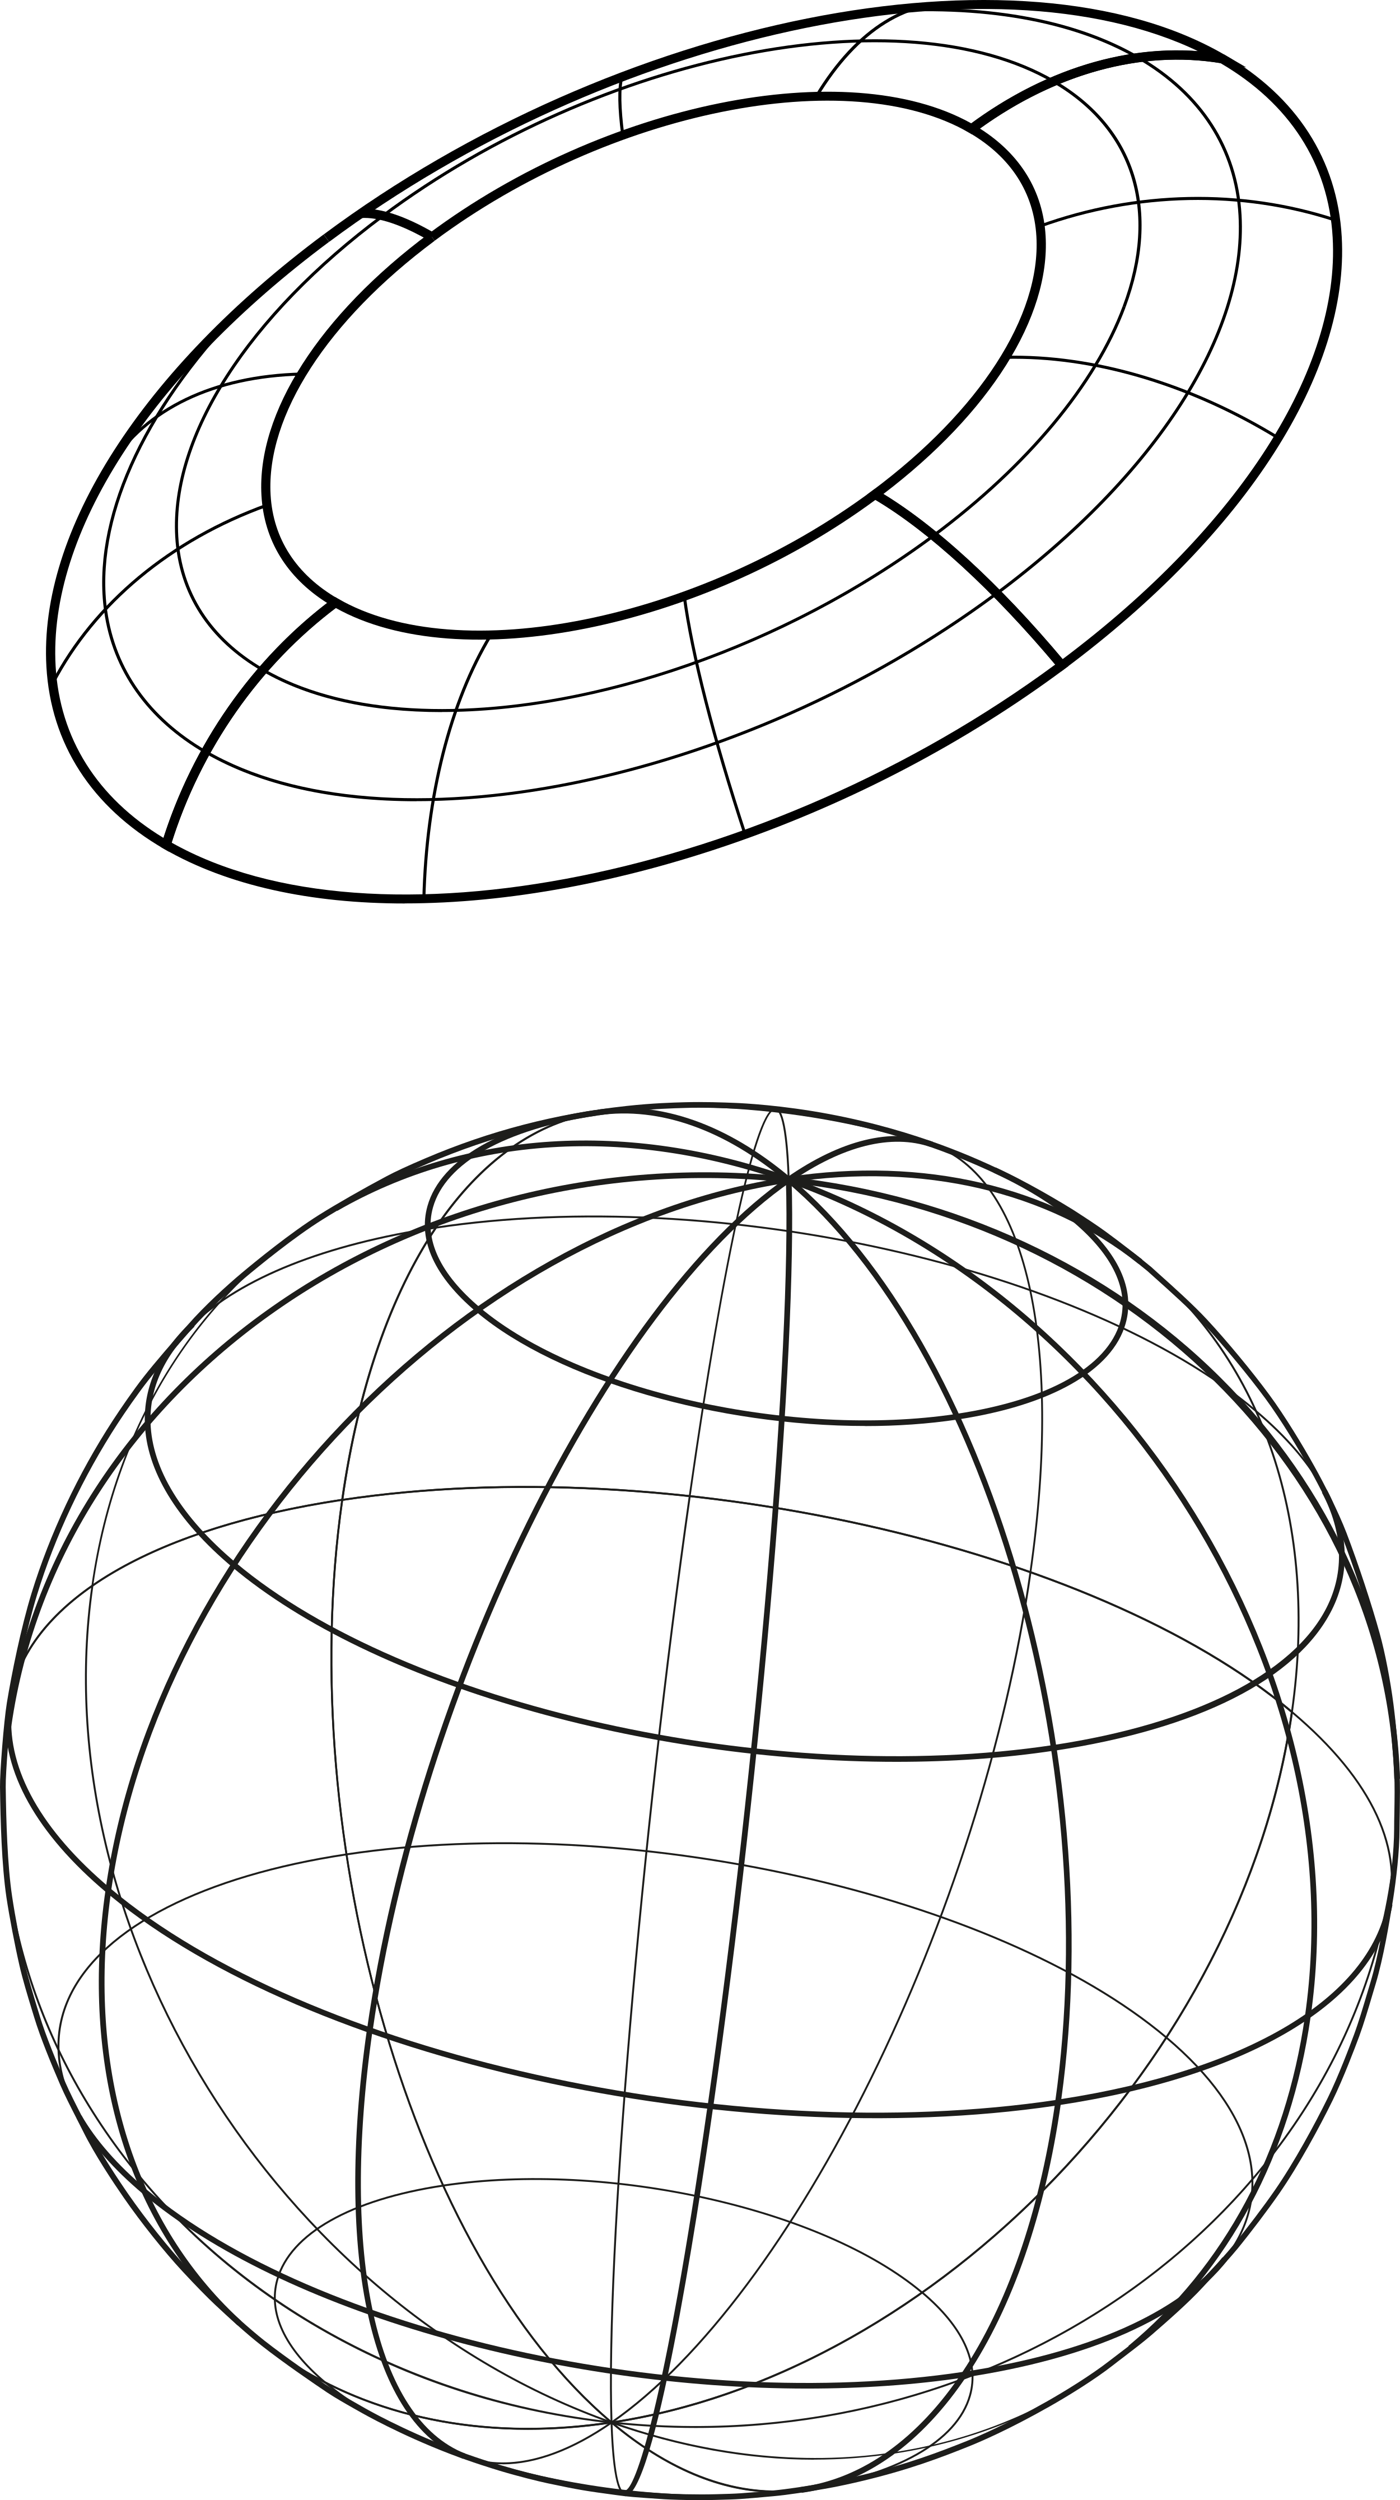 <?xml version="1.0" encoding="utf-8"?>
<svg xmlns="http://www.w3.org/2000/svg" fill="none" height="100%" overflow="visible" preserveAspectRatio="none" style="display: block;" viewBox="0 0 336 600" width="100%">
<g id="Vector">
<path d="M186.156 598.193C173.175 598.193 159.756 592.57 146.629 581.526L146.245 581.197L146.738 581.124C184.236 575.465 220.582 554.964 249.542 526.103C251.224 519.293 252.613 512.101 253.692 504.507V504.342L253.893 504.324C259.981 503.411 265.777 502.298 271.28 501.02C291.281 474.166 305.267 442.932 309.838 410.802L309.892 410.401L310.203 410.675C329.638 427.031 337.554 444.082 333.057 459.946C327.736 478.73 305.651 493.462 271.517 501.44C264.936 510.257 257.714 518.6 249.962 526.34C246.324 540.999 241.314 553.851 234.97 564.694C226.085 579.901 214.768 590.452 202.244 595.217C196.997 597.225 191.604 598.211 186.156 598.211V598.193ZM147.305 581.507C165.698 596.842 184.638 601.424 202.08 594.779C214.494 590.051 225.738 579.554 234.568 564.439C240.784 553.814 245.72 541.254 249.322 526.942C220.509 555.475 184.474 575.757 147.287 581.507H147.305ZM254.112 504.744C253.07 512.01 251.754 518.928 250.163 525.482C257.586 518.034 264.515 510.038 270.841 501.586C265.557 502.809 259.963 503.868 254.112 504.744ZM310.222 411.277C305.596 443.151 291.738 474.166 271.938 500.856C305.614 492.896 327.371 478.347 332.618 459.818C337.024 444.209 329.29 427.433 310.222 411.277Z" fill="#1D1D1B"/>
<path d="M193.03 597.645L192.957 597.189C215.061 593.866 229.486 585.706 232.575 574.826C234.806 566.958 230.857 558.487 221.167 550.327L221.459 549.981C231.296 558.268 235.299 566.903 233.014 574.954C229.888 586.016 215.317 594.286 193.03 597.645Z" fill="#1D1D1B"/>
<path d="M231.551 570.536L231.35 569.185C261.005 564.713 283.054 554.964 293.402 541.711L294.48 542.551C283.913 556.078 261.553 566.027 231.551 570.536Z" fill="#1D1D1B"/>
<path d="M294.133 542.259L293.767 541.985C306.071 526.249 300.971 506.989 279.763 489.136L280.055 488.789C301.464 506.825 306.602 526.303 294.115 542.259H294.133Z" fill="#1D1D1B"/>
<path d="M166.941 582.676C160.268 582.676 153.521 582.311 146.738 581.58L146.793 581.124C238.17 591.037 322.087 532.309 333.788 450.215L334.245 450.289C323.367 526.523 250.437 582.676 166.941 582.676Z" fill="#1D1D1B"/>
<path d="M271.682 564.055L270.804 562.997C293.877 543.865 308.54 516.464 313.202 483.769L314.555 483.969C309.838 517.011 295.01 544.705 271.682 564.055Z" fill="#1D1D1B"/>
<path d="M195.37 590.288C179.409 590.288 163.101 587.367 146.684 581.562L146.83 581.124C192.61 597.335 237.896 590.836 271.078 563.325L271.371 563.672C255.447 576.871 235.903 585.56 214.841 588.791C208.424 589.777 201.915 590.27 195.352 590.27L195.37 590.288Z" fill="#1D1D1B"/>
<path d="M186.284 598.156C173.248 598.156 159.701 592.497 146.702 581.58C118.181 585.852 91.909 581.106 70.719 567.852L70.957 567.469C92.073 580.686 118.272 585.396 146.72 581.106H146.83L146.903 581.161C161.84 593.738 177.508 599.325 192.244 597.28L192.299 597.736C190.306 598.01 188.295 598.138 186.265 598.138L186.284 598.156Z" fill="#1D1D1B"/>
<path d="M192.39 598.211L192.207 596.86C222.154 592.734 245.446 557.721 253.125 505.365C175.278 516.792 74.23 494.302 26.512 454.98C21.283 493.754 30.552 528.111 52.693 551.843C54.356 553.613 56.093 555.348 57.885 556.991L56.953 557.995C55.124 556.333 53.369 554.563 51.687 552.774C29.035 528.476 19.656 493.243 25.324 453.574L25.506 452.351L26.457 453.155C73.681 492.915 175.698 515.679 253.838 503.904L254.752 503.758L254.624 504.671C247 558.159 223.16 594.012 192.408 598.229L192.39 598.211Z" fill="#1D1D1B"/>
<path d="M170.926 599.215C135.933 599.215 97.558 588.481 77.904 571.923L78.197 571.577C102.037 591.639 153.521 603.14 192.957 597.189L193.03 597.645C185.973 598.704 178.532 599.215 170.926 599.215Z" fill="#1D1D1B"/>
<path d="M193.688 573.219C133.703 573.219 67.94 554.8 34.246 526.449L35.123 525.409C75.875 559.711 163.906 579.372 231.332 569.185L231.533 570.536C219.448 572.361 206.705 573.219 193.67 573.219H193.688Z" fill="#1D1D1B"/>
<path d="M150.011 599.032V597.663C152.315 597.663 159.408 578.386 169.811 505.383L171.164 505.584C167.16 533.679 157.068 599.051 149.993 599.051L150.011 599.032Z" fill="#1D1D1B"/>
<path d="M150.011 598.576C149.298 598.576 147.122 598.576 146.537 581.361H146.994C147.488 595.947 149.097 598.12 150.011 598.12V598.576Z" fill="#1D1D1B"/>
<path d="M111.161 590.087C89.093 581.398 80.245 541.948 88.051 487.128L89.404 487.328C81.689 541.492 90.209 580.376 111.654 588.828L111.142 590.106L111.161 590.087Z" fill="#1D1D1B"/>
<path d="M120.667 591.384C117.377 591.384 114.25 590.818 111.343 589.668L111.508 589.248C121.307 593.118 133.465 590.325 146.647 581.179L146.903 581.562C137.487 588.079 128.584 591.402 120.667 591.402V591.384Z" fill="#1D1D1B"/>
<path d="M126.682 583.114C98.253 583.114 73.133 573.475 54.594 555.092C42.729 543.354 34.172 528.713 29.145 511.608C23.953 493.937 22.801 474.458 25.744 453.739C6.365 437.4 -1.497 420.386 2.982 404.541C9.162 382.689 37.993 366.351 82.091 359.706L82.402 359.669L82.365 359.98C70.646 442.128 99.606 541.364 146.921 581.179L147.305 581.507L146.812 581.58C139.956 582.621 133.246 583.114 126.701 583.114H126.682ZM81.872 360.217C38.14 366.862 9.546 383.054 3.439 404.669C-1.003 420.35 6.858 437.236 26.146 453.465L26.238 453.556V453.684C20.369 494.758 30.552 530.666 54.923 554.782C77.539 577.163 109.954 586.546 146.245 581.197C99.112 541.127 70.281 442.22 81.872 360.217Z" fill="#1D1D1B"/>
<path d="M77.904 571.942C68.068 563.654 64.064 555.019 66.35 546.968C69.476 535.906 84.047 527.636 106.334 524.277L106.407 524.733C84.303 528.056 69.878 536.216 66.789 547.096C64.558 554.964 68.507 563.435 78.197 571.595L77.904 571.942Z" fill="#1D1D1B"/>
<path d="M18.779 508.121C12.965 498.044 12.215 487.894 16.621 478.785C24.556 462.355 48.798 449.978 83.133 444.794L83.206 445.25C49.018 450.398 24.903 462.702 17.042 478.986C12.709 487.949 13.458 497.953 19.199 507.884L18.797 508.103L18.779 508.121Z" fill="#1D1D1B"/>
<path d="M34.246 526.449C27.243 520.553 21.905 514.474 18.376 508.359L19.565 507.665C23.002 513.634 28.249 519.604 35.123 525.391L34.246 526.431L34.246 526.449Z" fill="#1D1D1B"/>
<path d="M146.738 581.58C122.843 578.988 100.41 572.015 80.062 560.824C60.39 550.035 43.698 535.906 30.443 518.874C6.694 488.369 -3.471 451.201 1.812 414.198L2.269 414.271C-2.978 451.146 7.151 488.186 30.808 518.6C57.794 553.266 100.063 576.067 146.793 581.124L146.738 581.58Z" fill="#1D1D1B"/>
<path d="M146.684 581.562C66.167 553.066 10.204 462.903 21.941 380.572L22.398 380.645C10.698 462.757 66.514 552.701 146.848 581.142L146.702 581.58L146.684 581.562Z" fill="#1D1D1B"/>
<path d="M146.702 581.599L146.629 581.526C99.222 541.62 70.189 442.201 81.908 359.907V359.742L82.109 359.724C160.487 347.913 262.815 370.769 310.222 410.675L310.313 410.766V410.894C298.557 493.207 225.226 569.787 146.812 581.599H146.702ZM82.329 360.144C70.683 442.22 99.606 541.273 146.83 581.124C224.988 569.295 298.045 492.988 309.801 410.948C262.486 371.207 160.524 348.442 82.329 360.162V360.144Z" fill="#1D1D1B"/>
<path d="M221.149 550.346C197.308 530.283 145.824 518.782 106.389 524.734L106.316 524.277C145.861 518.326 197.509 529.863 221.441 549.999L221.149 550.346Z" fill="#1D1D1B"/>
<path d="M279.763 489.136C238.919 454.761 150.742 435.064 83.188 445.25L83.115 444.794C150.779 434.607 239.12 454.323 280.055 488.789L279.763 489.136Z" fill="#1D1D1B"/>
<path d="M146.537 581.361C145.166 540.962 153.594 441.197 165.314 358.976L165.771 359.049C154.051 441.252 145.623 540.981 146.994 581.361H146.537Z" fill="#1D1D1B"/>
<path d="M146.903 581.544L146.647 581.161C190.324 550.875 235.391 459.398 247.092 377.231L247.549 377.304C235.811 459.58 190.672 551.204 146.903 581.544Z" fill="#1D1D1B"/>
<path d="M333.733 457.025L333.294 456.952L333.331 456.751L333.77 456.824L333.733 457.025Z" fill="#1D1D1B"/>
<path d="M253.107 505.365L253.235 504.452C264.936 422.431 236.031 323.378 188.843 283.654L189.721 282.614C237.073 322.465 266.124 421.482 254.716 503.74C299.526 496.821 328.687 479.333 332.837 456.879L334.19 457.116C329.912 480.318 299.947 498.3 254.021 505.219L253.107 505.365Z" fill="#1D1D1B"/>
<path d="M252.997 420.131L252.796 418.78C286.454 413.705 310.368 401.675 318.394 385.774C322.709 377.231 322.306 367.702 317.26 358.191L318.467 357.552C323.732 367.464 324.135 377.45 319.619 386.395C311.264 402.934 287.624 414.928 253.015 420.149L252.997 420.131Z" fill="#1D1D1B"/>
<path d="M317.644 357.972C314.207 351.491 308.668 345.029 301.208 338.749L301.501 338.402C309.015 344.718 314.573 351.235 318.046 357.771L317.644 357.99V357.972Z" fill="#1D1D1B"/>
<path d="M229.796 340.647L229.595 339.296C251.516 335.992 265.813 327.96 268.83 317.262C271.005 309.577 267.111 301.271 257.568 293.238L258.445 292.198C268.427 300.613 272.486 309.394 270.146 317.646C266.965 328.891 252.247 337.27 229.778 340.666L229.796 340.647Z" fill="#1D1D1B"/>
<path d="M334.629 426.94C332.38 354.083 269.854 292.563 189.209 283.8L189.355 282.431C229.266 286.758 266.069 303.881 292.981 330.662C319.637 357.168 334.903 391.342 336 426.885L334.629 426.922V426.94Z" fill="#1D1D1B"/>
<path d="M314.555 483.969L313.202 483.769C324.884 401.839 269.195 312.114 189.063 283.764L189.52 282.468C270.237 311.037 326.329 401.419 314.555 483.969Z" fill="#1D1D1B"/>
<path d="M215.134 422.814C155.148 422.814 89.386 404.395 55.691 376.044L56.569 375.004C97.321 409.305 185.333 428.948 252.778 418.78L252.979 420.131C240.894 421.956 228.133 422.814 215.115 422.814H215.134Z" fill="#1D1D1B"/>
<path d="M207.656 342.217C172.554 342.217 134.05 331.428 114.323 314.834L115.201 313.794C138.95 333.783 190.251 345.229 229.595 339.315L229.796 340.666C222.721 341.724 215.262 342.236 207.656 342.236V342.217Z" fill="#1D1D1B"/>
<path d="M171.182 505.565L169.829 505.365C181.549 423.179 189.977 323.487 188.606 283.125L189.977 283.07C191.348 323.487 182.92 423.289 171.182 505.547V505.565Z" fill="#1D1D1B"/>
<path d="M89.422 487.31L88.07 487.109C99.807 404.723 145.056 312.954 188.916 282.541L189.703 283.673C146.117 313.885 101.142 405.234 89.441 487.31H89.422Z" fill="#1D1D1B"/>
<path d="M26.677 453.739L25.324 453.538C37.079 371.024 110.594 294.279 189.191 282.431L189.392 283.782C111.362 295.539 38.359 371.791 26.677 453.739Z" fill="#1D1D1B"/>
<path d="M25.543 454.177C8.778 440.066 0.441 425.133 1.392 411.003L2.763 411.094C1.831 424.768 10.003 439.299 26.421 453.118L25.543 454.159V454.177Z" fill="#1D1D1B"/>
<path d="M2.324 411.058L1.867 411.021C3.549 386.231 33.478 367.063 81.945 359.724C85.364 335.828 91.817 315.674 101.105 299.792C109.99 284.585 121.307 274.034 133.831 269.251C151.565 262.496 170.798 267.225 189.447 282.924L189.154 283.271C170.634 267.681 151.565 262.971 133.995 269.671C121.582 274.399 110.338 284.896 101.507 300.011C92.22 315.875 85.802 336.047 82.384 359.943V360.107L82.183 360.126C33.862 367.41 4.006 386.432 2.324 411.021V411.058Z" fill="#1D1D1B"/>
<path d="M46.367 318.011L46.056 317.682C57.794 306.437 78.032 298.386 104.579 294.388L104.652 294.845C78.215 298.824 58.05 306.839 46.385 318.011H46.367Z" fill="#1D1D1B"/>
<path d="M55.691 376.044C42.363 364.817 35.123 352.897 34.758 341.524C34.483 332.725 38.158 324.601 45.727 317.372L46.678 318.358C39.42 325.313 35.873 333.09 36.129 341.487C36.476 352.458 43.551 364.051 56.569 375.004L55.691 376.044Z" fill="#1D1D1B"/>
<path d="M114.305 314.834C104.323 306.419 100.264 297.638 102.604 289.387C105.785 278.141 120.503 269.762 142.954 266.367L143.155 267.717C121.253 271.022 106.937 279.054 103.921 289.752C101.745 297.437 105.639 305.743 115.183 313.776L114.305 314.816V314.834Z" fill="#1D1D1B"/>
<path d="M2.708 414.326L1.355 414.125C13.129 331.538 97.485 272.446 189.355 282.431L189.209 283.8C98.015 273.906 14.391 332.469 2.708 414.326Z" fill="#1D1D1B"/>
<path d="M80.939 290.591L80.263 289.405C111.928 271.204 150.724 268.74 189.52 282.468L189.063 283.764C150.651 270.164 112.257 272.592 80.939 290.591Z" fill="#1D1D1B"/>
<path d="M22.398 380.645L21.941 380.572C24.83 360.308 31.558 342.016 41.924 326.244C51.943 311.001 64.924 298.733 80.464 289.788L80.683 290.19C48.78 308.536 28.066 340.647 22.362 380.645H22.398Z" fill="#1D1D1B"/>
<path d="M273.309 303.352C251.333 285.881 221.533 278.944 189.374 283.782L189.172 282.431C221.697 277.521 251.882 284.567 274.15 302.275L273.291 303.352H273.309Z" fill="#1D1D1B"/>
<path d="M188.843 283.636C173.943 271.095 158.33 265.563 143.649 267.644L143.448 266.294C158.494 264.158 174.491 269.78 189.721 282.596L188.843 283.636Z" fill="#1D1D1B"/>
<path d="M309.911 411.021C262.595 371.188 160.432 348.369 82.164 360.18L81.853 360.217L81.89 359.907C85.693 333.272 93.536 310.563 104.579 294.224C115.311 278.342 128.785 268.849 143.521 266.75L143.594 267.206C128.986 269.287 115.64 278.725 104.981 294.498C94.011 310.709 86.223 333.236 82.42 359.688C160.761 347.968 262.888 370.823 310.222 410.675L309.929 411.021H309.911Z" fill="#1D1D1B"/>
<path d="M310.295 410.875L309.838 410.802C316.237 365.858 303.128 326.646 273.857 303.206L274.15 302.841C303.548 326.372 316.73 365.748 310.295 410.857V410.875Z" fill="#1D1D1B"/>
<path d="M301.208 338.731C260.365 304.356 172.188 284.658 104.634 294.845L104.56 294.388C172.224 284.202 260.566 303.936 301.501 338.384L301.208 338.731Z" fill="#1D1D1B"/>
<path d="M257.568 293.238C252.485 288.948 246.031 284.969 238.389 281.409L238.974 280.168C246.708 283.782 253.271 287.817 258.445 292.18L257.568 293.22V293.238Z" fill="#1D1D1B"/>
<path d="M238.59 281.007C211.349 268.302 172.956 262.77 143.1 267.279L143.027 266.823C172.974 262.314 211.459 267.845 238.773 280.587L238.572 281.007H238.59Z" fill="#1D1D1B"/>
<path d="M189.063 283.125C188.569 268.685 186.978 266.421 186.083 266.348L186.119 265.892C186.814 265.947 188.953 266.093 189.52 283.107H189.063V283.125Z" fill="#1D1D1B"/>
<path d="M165.771 359.049L165.314 358.976C169.372 330.461 173.468 306.711 177.142 290.281C180.762 274.107 183.742 265.91 186.028 265.91C186.046 265.91 186.064 265.91 186.101 265.91L186.064 266.367C186.064 266.367 186.028 266.367 186.009 266.367C182.755 266.367 175.515 290.591 165.752 359.049H165.771Z" fill="#1D1D1B"/>
<path d="M189.684 283.673L188.898 282.541C201.861 273.541 213.945 270.584 223.854 273.997L223.416 275.293C213.964 272.044 202.299 274.947 189.703 283.673H189.684Z" fill="#1D1D1B"/>
<path d="M247.549 377.304L247.092 377.231C254.99 321.79 245.976 282.559 223.544 274.855L223.69 274.417C246.342 282.194 255.465 321.607 247.53 377.286L247.549 377.304Z" fill="#1D1D1B"/>
<path d="M168.275 600C164.582 600 160.816 599.872 159.427 599.781C151.894 599.27 150.943 599.197 148 598.795C140.449 597.773 139.096 597.572 131.418 595.947C129.242 595.491 124.251 594.25 120.009 592.972C118.218 592.424 113.446 590.982 107.815 588.828C95.712 584.154 87.082 579.189 86.991 579.152L85.016 578.039C82.823 576.798 80.354 575.392 78.471 574.132C75.509 572.142 68.05 567.067 62.657 562.814C59.073 560.003 54.685 555.986 51.632 553.12C49.694 551.295 47.043 548.593 43.771 545.07C39.456 540.433 33.788 533.332 29.693 527.399C27.243 523.857 22.709 517.085 19.949 511.498C19.455 510.513 18.925 509.454 18.358 508.359C17.005 505.711 15.488 502.736 14.427 500.271C12.306 495.343 9.692 489.044 8.211 484.152L7.663 482.363C6.602 478.895 5.414 474.951 4.683 471.757C3.531 466.737 2.269 460.128 1.538 455.309C0.404 447.568 0.112 437.108 0.002 428.857C-0.053 425.498 0.898 413.249 1.648 408.648C2.781 401.729 5.012 390.685 7.571 382.342C11.977 368.067 18.724 353.718 27.097 340.866C28.907 338.092 31.905 333.71 34.447 330.461C37.335 326.773 41.358 322.173 44.593 318.485L45.16 317.846C48.945 313.502 54.43 308.5 57.976 305.524C61.286 302.749 69.714 295.849 76.625 291.522C80.885 288.857 87.21 285.243 92.732 282.303C94.889 281.153 97.96 279.729 102.129 277.959C117.523 271.387 133.301 267.279 150.358 265.417C156.684 264.724 161.621 264.596 164.29 264.523C169.025 264.395 173.395 264.559 176.594 264.687C178.349 264.76 187.692 265.217 199.1 267.371C220.436 271.387 235.062 278.324 241.296 281.299C249.011 284.969 257.458 290.281 257.531 290.318L258.043 290.646C260.383 292.161 263.308 294.06 265.466 295.648C268.793 298.076 273.09 301.417 276.143 303.936H276.161L277.77 305.396C281.609 308.828 286.399 313.118 289.727 316.715C294.608 321.972 300.605 329.238 304.682 334.787C308.43 339.881 312.708 346.964 315.45 351.893C317.882 356.237 321.173 362.736 323.166 367.902C326.018 375.369 329.235 385.117 331.173 392.164C332.435 396.746 333.696 403.336 334.428 408.977C335.086 414.088 335.671 420.77 335.909 425.589C336.037 428.327 335.982 431.632 335.945 434.826C335.927 436.287 335.89 437.692 335.89 438.952C335.89 444.209 335.086 451.11 334.336 455.82C333.422 461.589 331.996 469.968 330.186 476.01L329.455 478.456C328.449 481.87 327.297 485.722 326.201 488.716C325.14 491.564 322.416 498.774 319.838 504.05C316.694 510.458 311.666 519.713 307.004 526.431C304.316 530.301 300.331 535.577 297.076 539.575C295.285 541.766 292.871 544.376 290.732 546.676C290.038 547.425 289.379 548.137 288.758 548.812C285.211 552.682 279.891 557.301 276.362 560.368C274.461 562.011 271.956 563.909 269.744 565.607C268.793 566.337 267.861 567.031 267.038 567.688C262.668 571.102 256.361 574.99 251.918 577.509C242.155 583.041 235.263 586.016 232.027 587.294C226.231 589.594 218.278 592.734 206.285 595.546C205.133 595.82 201.093 596.751 197.838 597.298C193.78 597.992 189.154 598.74 185.607 599.051C177.563 599.781 177.398 599.799 171.694 599.945C170.597 599.982 169.409 599.982 168.221 599.982L168.275 600ZM167.782 265.837C166.667 265.837 165.533 265.837 164.363 265.892C161.73 265.965 156.83 266.093 150.541 266.786C133.612 268.63 117.962 272.701 102.696 279.218C98.564 280.989 95.529 282.395 93.408 283.527C87.905 286.447 81.616 290.044 77.374 292.691C70.537 296.962 62.163 303.826 58.872 306.583C55.362 309.522 49.95 314.469 46.202 318.759L45.636 319.398C42.418 323.086 38.414 327.668 35.544 331.319C33.021 334.532 30.041 338.877 28.249 341.615C19.949 354.375 13.239 368.596 8.888 382.744C6.346 391.032 4.116 401.985 3.001 408.867C2.269 413.322 1.319 425.607 1.373 428.839C1.483 437.035 1.757 447.441 2.909 455.126C3.622 459.909 4.865 466.481 6.017 471.465C6.749 474.605 7.937 478.529 8.979 481.98L9.528 483.769C10.972 488.588 13.586 494.85 15.689 499.742C16.731 502.152 18.248 505.127 19.583 507.738C20.15 508.851 20.698 509.91 21.192 510.896C23.934 516.409 28.413 523.127 30.845 526.632C34.922 532.51 40.517 539.557 44.795 544.139C48.049 547.644 50.663 550.327 52.583 552.135C55.069 554.471 59.786 558.816 63.516 561.755C68.891 565.972 76.314 571.029 79.257 573C81.104 574.242 83.554 575.629 85.711 576.852C86.406 577.236 87.064 577.619 87.686 577.984C87.777 578.039 96.443 583.004 108.308 587.568C113.885 589.722 118.62 591.146 120.412 591.676C124.617 592.935 129.553 594.158 131.71 594.615C139.334 596.239 140.687 596.422 148.183 597.444C151.071 597.828 152.022 597.901 159.372 598.394C161.328 598.521 167.288 598.704 171.713 598.576C177.38 598.43 177.526 598.412 185.516 597.682C189.044 597.353 193.633 596.623 197.674 595.929C200.892 595.381 204.895 594.45 206.047 594.177C217.931 591.384 225.829 588.262 231.588 585.98C234.788 584.72 241.607 581.763 251.297 576.286C255.703 573.785 261.937 569.934 266.252 566.575C267.093 565.917 268.007 565.224 268.976 564.493C271.17 562.832 273.656 560.934 275.521 559.327C279.031 556.279 284.333 551.678 287.807 547.881C288.429 547.206 289.087 546.494 289.782 545.745C291.902 543.463 294.316 540.871 296.071 538.699C299.307 534.737 303.274 529.498 305.943 525.646C310.569 518.983 315.542 509.819 318.668 503.448C321.228 498.227 323.933 491.071 324.976 488.241C326.073 485.284 327.206 481.45 328.212 478.055L328.943 475.609C330.735 469.657 332.142 461.333 333.057 455.601C333.788 450.946 334.574 444.136 334.592 438.952C334.592 437.674 334.611 436.268 334.647 434.808C334.702 431.632 334.757 428.364 334.611 425.662C334.373 420.879 333.788 414.253 333.148 409.159C332.435 403.573 331.173 397.056 329.948 392.529C328.029 385.519 324.829 375.825 321.977 368.395C320.021 363.302 316.767 356.876 314.353 352.568C311.629 347.676 307.388 340.647 303.676 335.609C299.636 330.114 293.657 322.903 288.813 317.664C285.522 314.104 280.768 309.851 276.947 306.437L275.357 305.013C272.303 302.494 268.044 299.19 264.753 296.78C262.614 295.228 259.725 293.33 257.385 291.814L256.873 291.486C256.873 291.486 248.481 286.192 240.784 282.541C234.586 279.602 220.07 272.719 198.917 268.722C187.6 266.586 178.349 266.129 176.612 266.056C174.217 265.965 171.182 265.837 167.818 265.837H167.782Z" fill="#1D1D1B"/>
<path d="M97.138 216.822C74.687 216.822 54.649 212.587 39.31 203.678L38.56 203.24L38.816 202.4C46.056 178.851 60.627 158.003 79.824 143.691L80.409 143.253L81.031 143.618C110.009 160.449 167.562 148.839 209.356 117.75L209.941 117.312L210.563 117.677C223.928 125.436 239.943 140.095 255.685 158.953L256.434 159.847L255.502 160.541C207.272 196.431 146.409 216.804 97.138 216.804V216.822ZM41.193 202.218C89.532 229.509 184.145 210.469 253.253 159.482C238.17 141.555 222.904 127.572 210.106 119.959C168.038 150.993 110.301 162.531 80.574 145.9C62.255 159.738 48.305 179.691 41.193 202.218Z" fill="black"/>
<path d="M99.953 192.287C80.245 192.287 62.639 188.581 49.182 180.749L49.548 180.11C92.421 205.011 177.398 187.96 238.992 142.103L239.431 142.687C196.943 174.323 143.32 192.268 99.953 192.268V192.287Z" fill="black"/>
<path d="M106.005 170.891C89.276 170.891 74.358 167.752 62.931 161.107L63.297 160.468C99.624 181.553 171.639 167.113 223.855 128.247L224.293 128.831C188.258 155.648 142.789 170.873 106.005 170.873V170.891Z" fill="black"/>
<path d="M102.092 215.745H101.361C101.964 190.954 107.687 168.409 117.45 152.235L118.09 152.618C108.382 168.683 102.696 191.1 102.092 215.745Z" fill="black"/>
<path d="M178.495 200.41C170.908 177.317 165.716 156.981 163.869 143.18L164.601 143.089C166.429 156.853 171.621 177.135 179.19 200.191L178.495 200.429V200.41Z" fill="black"/>
<path d="M254.679 161.18L254.002 160.376C238.426 141.72 222.611 127.225 209.466 119.594L208.022 118.754L209.356 117.75C235.098 98.582 249.816 75.8 248.737 56.778C248.134 46.245 242.576 37.646 232.63 31.859L231.186 31.02L232.52 30.015C251.79 15.667 273.437 9.624 293.475 12.983L293.84 13.111C311.209 23.206 320.953 38.322 322.014 56.814C323.879 89.363 298.996 128.138 255.483 160.541L254.642 161.161L254.679 161.18ZM212.007 118.554C224.878 126.385 240.071 140.369 255.026 158.186C297.424 126.367 321.648 88.597 319.838 56.979C318.833 39.307 309.527 24.849 292.926 15.156C274.004 12.052 253.564 17.62 235.19 30.855C244.898 37.007 250.346 45.898 250.949 56.668C252.065 76.092 237.53 99.148 212.007 118.554Z" fill="black"/>
<path d="M239.45 142.705L239.011 142.121C277.075 113.789 298.85 79.98 297.241 51.666C296.327 35.803 287.953 22.823 273.035 14.152L273.4 13.513C288.557 22.312 297.058 35.492 297.972 51.63C299.599 80.181 277.733 114.227 239.468 142.705H239.45Z" fill="black"/>
<path d="M270.146 73.719L269.451 73.463C277.989 50.553 271.883 31.02 252.668 19.847L253.034 19.208C272.596 30.563 278.83 50.425 270.146 73.7V73.719Z" fill="black"/>
<path d="M224.275 128.831L223.836 128.247C246.324 111.507 262.522 92.047 269.451 73.463L270.146 73.719C263.162 92.449 246.872 112.018 224.275 128.831Z" fill="black"/>
<path d="M306.565 105.392C286.18 92.905 263.875 86.096 243.472 86.096C242.759 86.096 242.027 86.096 241.314 86.114V85.384C262.376 84.891 285.723 91.755 306.949 104.771L306.565 105.392Z" fill="black"/>
<path d="M249.743 54.624L249.487 53.93C272.687 45.551 297.972 45.04 320.661 52.488L320.423 53.181C297.881 45.788 272.76 46.299 249.724 54.605L249.743 54.624Z" fill="black"/>
<path d="M79.001 58.037L77.685 56.267C147.872 4.02 244.861 -15.331 293.877 13.129L299.106 16.178L293.127 15.174C273.693 11.925 252.65 17.821 233.855 31.805L233.27 32.243L232.648 31.878C203.67 15.046 146.117 26.657 104.323 57.764L103.006 55.993C145.13 24.63 203.25 12.91 233.124 29.614C250.346 16.963 269.451 10.939 287.551 12.29C237.804 -11.643 146.135 8.073 79.001 58.037Z" fill="black"/>
<path d="M272.998 14.17C257.385 5.097 235.647 1.282 210.124 3.162H210.033L209.74 2.505C209.887 2.432 210.033 2.432 210.106 2.432C235.756 0.533 257.641 4.367 273.382 13.531L273.016 14.17H272.998Z" fill="black"/>
<path d="M92.128 52.068L91.689 51.484C144.106 12.454 216.505 -2.022 253.052 19.208L252.686 19.847C216.359 -1.256 144.325 13.202 92.128 52.068Z" fill="black"/>
<path d="M196.266 23.279L195.626 22.896C205.444 6.649 218.169 -1.219 231.533 0.734L231.424 1.464C218.425 -0.434 205.919 7.306 196.266 23.298V23.279Z" fill="black"/>
<path d="M149.097 32.462C148.238 25.926 148.165 21.18 148.878 18.369L149.591 18.551C148.896 21.271 148.987 25.926 149.828 32.37L149.097 32.462Z" fill="black"/>
<path d="M40.517 204.39L39.31 203.696C21.941 193.601 12.197 178.486 11.136 159.993C9.272 127.444 34.154 88.67 77.667 56.267L78.983 58.037C36.074 89.984 11.539 128.046 13.349 159.865C14.336 177.171 23.276 191.392 39.237 201.086C46.44 178.613 60.317 158.697 78.526 144.713C68.8 138.561 63.352 129.671 62.748 118.882C61.615 99.112 76.68 75.617 103.006 56.011L104.323 57.782C78.581 76.95 63.863 99.732 64.942 118.754C65.545 129.288 71.103 137.886 81.049 143.655L82.493 144.494L81.159 145.498C62.328 159.518 48.031 179.964 40.937 203.076L40.535 204.408L40.517 204.39Z" fill="black"/>
<path d="M103.116 57.818C96.498 53.967 90.812 52.05 86.698 52.324L86.57 50.115C91.196 49.841 97.138 51.776 104.231 55.901L103.116 57.8V57.818Z" fill="black"/>
<path d="M49.164 180.768C35.361 172.735 26.987 160.942 24.995 146.685C21.96 125.107 33.679 98.71 57.154 74.303L57.684 74.814C34.374 99.057 22.727 125.217 25.726 146.575C27.7 160.614 35.928 172.224 49.53 180.129L49.164 180.768Z" fill="black"/>
<path d="M62.913 161.088C50.042 153.622 42.82 142.432 42.052 128.74C40.681 104.515 59.22 75.635 91.689 51.484L92.128 52.068C59.859 76.074 41.431 104.734 42.784 128.704C43.551 142.139 50.645 153.111 63.278 160.468L62.913 161.107V161.088Z" fill="black"/>
<path d="M26.75 111.945L26.128 111.562C34.794 97.779 51.212 89.911 72.383 89.4V90.13C51.486 90.623 35.269 98.382 26.731 111.945H26.75Z" fill="black"/>
<path d="M12.965 164.155L12.306 163.808C22.398 144.513 40.754 129.269 63.955 120.89L64.211 121.584C41.175 129.89 22.983 145.006 12.965 164.155Z" fill="black"/>
</g>
</svg>